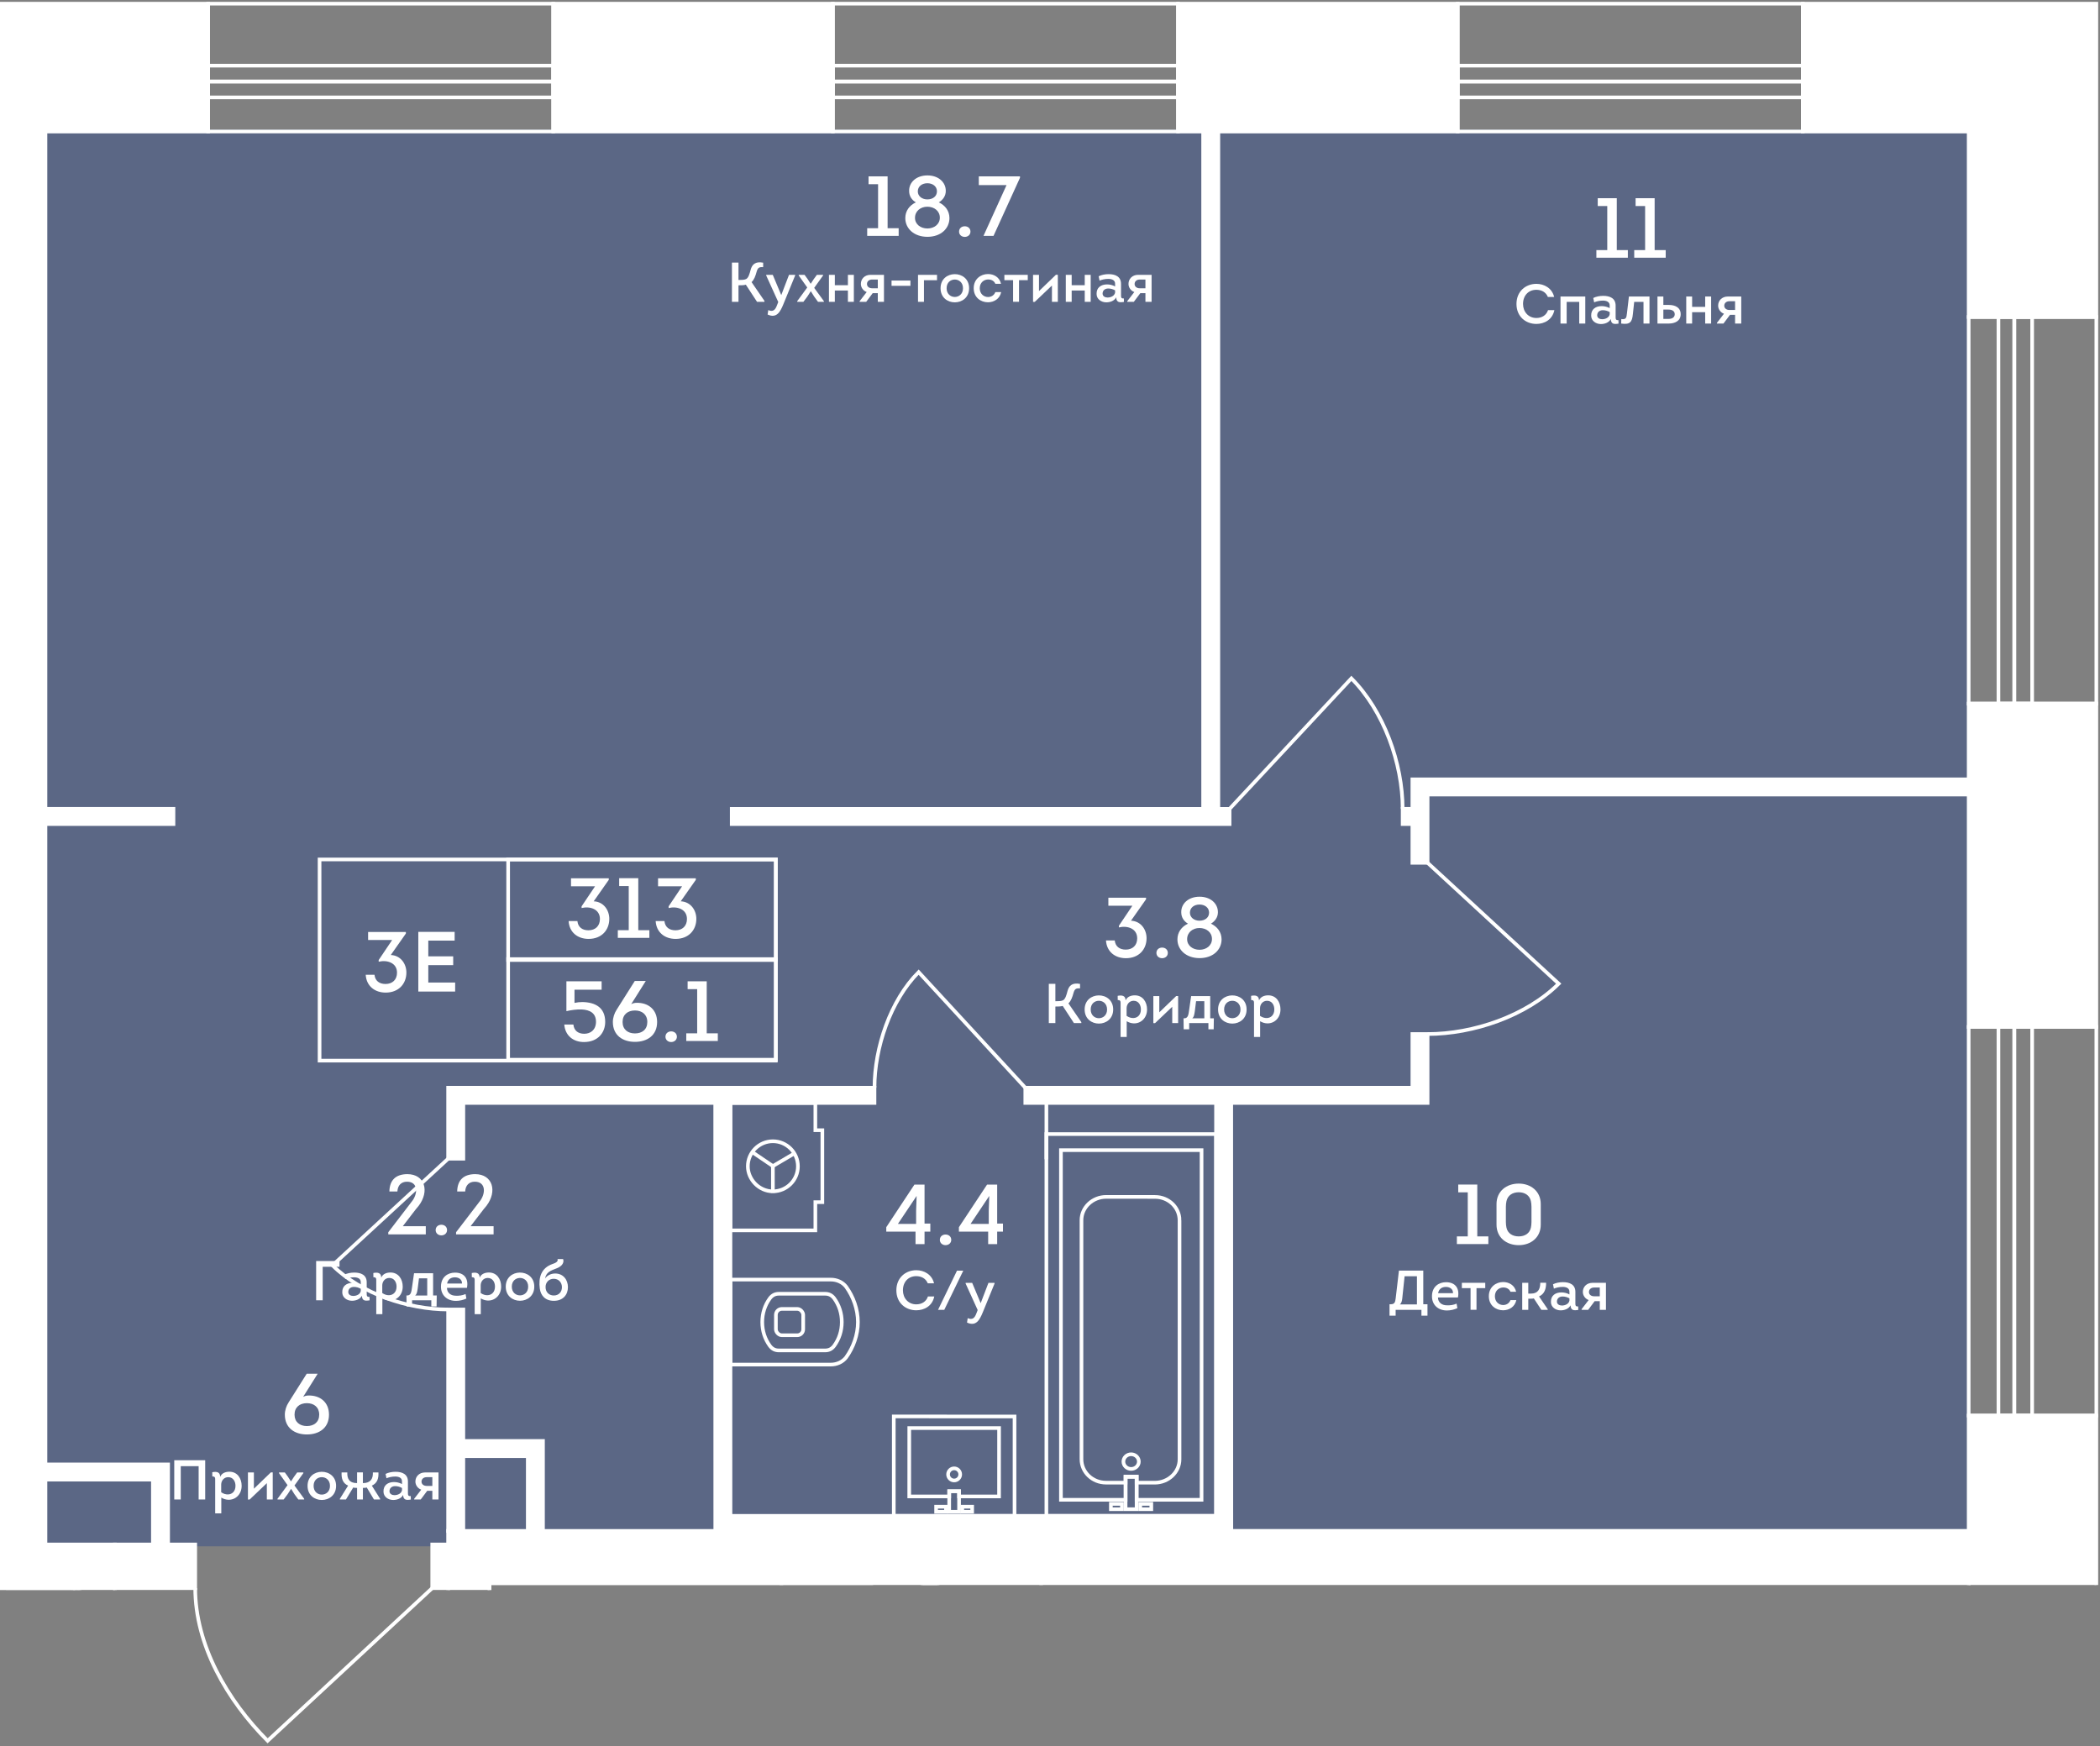 <?xml version="1.0" encoding="UTF-8"?><svg xmlns="http://www.w3.org/2000/svg" xmlns:xlink="http://www.w3.org/1999/xlink" viewBox="0 0 601.21 500"><rect x="0" y="0" width="601.21" height="500" fill="#808080" stroke="none"/><defs><style>.cls-1{clip-path:url(#clippath-11);}.cls-2{stroke-width:4.354px;}.cls-2,.cls-3,.cls-4,.cls-5{fill:none;}.cls-2,.cls-4,.cls-5{stroke:#fff;stroke-miterlimit:10;}.cls-6{opacity:.6;}.cls-7{clip-path:url(#clippath-2);}.cls-8{clip-path:url(#clippath-6);}.cls-9{fill:#435789;}.cls-9,.cls-3,.cls-10{stroke-width:0px;}.cls-11{clip-path:url(#clippath-7);}.cls-12{clip-path:url(#clippath-1);}.cls-4{stroke-linecap:square;}.cls-4,.cls-5{stroke-width:1.045px;}.cls-10{fill:#fff;}.cls-13{clip-path:url(#clippath-9);}.cls-14{clip-path:url(#clippath);}.cls-15{clip-path:url(#clippath-3);}.cls-16{clip-path:url(#clippath-8);}.cls-17{clip-path:url(#clippath-5);}.cls-18{clip-path:url(#clippath-10);}</style><clipPath id="clippath"><polygon class="cls-3" points="0 455.279 49.757 455.279 49.757 500 124.266 500 124.266 455.279 140.65 455.279 140.65 453.86 601.21 453.856 601.21 0 0 0 0 455.279"/></clipPath><clipPath id="clippath-1"><rect class="cls-3" x="-920.473" y=".523" width="1521.161" height="2531.355"/></clipPath><clipPath id="clippath-2"><rect class="cls-3" x="-920.473" y=".523" width="1521.161" height="2531.355"/></clipPath><clipPath id="clippath-3"><rect class="cls-3" x="-920.473" y=".523" width="1521.161" height="2531.355"/></clipPath><clipPath id="clippath-5"><rect class="cls-3" x="139.603" y="452.816" width="110.366" height="49.629"/></clipPath><clipPath id="clippath-6"><rect class="cls-3" x="139.603" y="452.816" width="110.366" height="49.629"/></clipPath><clipPath id="clippath-7"><rect class="cls-3" x="299.05" y="324.223" width="49.629" height="110.366"/></clipPath><clipPath id="clippath-8"><rect class="cls-3" x="299.05" y="324.223" width="49.629" height="110.366"/></clipPath><clipPath id="clippath-9"><rect class="cls-3" x="208.587" y="365.889" width="37.542" height="25.381"/></clipPath><clipPath id="clippath-10"><rect class="cls-3" x="208.587" y="315.297" width="27.366" height="37.546"/></clipPath><clipPath id="clippath-11"><rect class="cls-3" x="255.355" y="405.072" width="35.617" height="29.517"/></clipPath></defs><g id="plan" class="cls-6"><polygon class="cls-9" points="12.28 442.786 128.81 442.786 128.81 438.894 564.137 438.894 564.137 37.141 12.28 37.141 12.28 442.786"/></g><g id="general_mask"><g class="cls-14"><g class="cls-12"><g class="cls-7"><path class="cls-5" d="m293.53,311.467l-30.536-33.1c-8.086,8.121-12.632,21.64-12.636,33.1"/><path class="cls-5" d="m128.295,331.802l-33.105,30.536c8.116,8.086,21.645,12.632,33.105,12.636"/><path class="cls-5" d="m401.566,231.621c-.009-13.097-5.434-28.089-14.678-37.368l-34.869,37.368"/><path class="cls-5" d="m408.707,296.099c13.097-.009,28.259-5.177,37.538-14.421l-37.538-34.612"/></g><g class="cls-15"><path class="cls-5" d="m55.888,454.752c.013,16.372,9.174,32.126,20.726,43.725l47.13-43.725"/></g><g class="cls-17"><rect class="cls-4" x="140.128" y="453.332" width="109.321" height="48.589"/><path class="cls-4" d="m155.663,475.385c-1.158,0-2.099.989-2.099,2.208-.004,1.219.936,2.212,2.094,2.212s2.099-.988,2.103-2.208c0-1.219-.941-2.212-2.099-2.212Z"/></g><rect class="cls-4" x="142.028" y="471.801" width="1.537" height="3.17"/><rect class="cls-4" x="142.028" y="480.2" width="1.537" height="3.17"/><g class="cls-8"><path class="cls-4" d="m224.753,491.449h-68.435c-3.697-.004-6.692-3.192-6.692-7.089l.004-5.194h1.72v-3.161h-1.716l.004-5.608c.004-3.897,3.004-7.019,6.705-7.019h68.435c3.697.004,6.692,3.192,6.688,7.089l-.013,13.968c0,3.893-3,7.019-6.701,7.015Z"/></g><polygon class="cls-4" points="144.726 497.756 144.726 479.168 151.349 479.168 151.349 476.007 144.726 476.007 144.726 457.502 244.847 457.502 244.847 497.756 144.726 497.756"/><rect class="cls-4" x="142.03" y="476.005" width="9.322" height="3.161"/><g class="cls-11"><rect class="cls-4" x="299.57" y="324.743" width="48.589" height="109.321"/><path class="cls-4" d="m321.622,418.528c0,1.158.988,2.099,2.208,2.099,1.219.004,2.212-.936,2.212-2.095s-.988-2.099-2.208-2.103c-1.219,0-2.212.941-2.212,2.099Z"/></g><rect class="cls-4" x="318.034" y="430.627" width="3.17" height="1.537"/><rect class="cls-4" x="326.438" y="430.627" width="3.17" height="1.537"/><g class="cls-16"><path class="cls-4" d="m337.686,349.438v68.435c-.004,3.697-3.192,6.692-7.089,6.692l-5.194-.004v-1.72h-3.161v1.716l-5.608-.004c-3.897-.004-7.019-3.004-7.019-6.705v-68.435c.004-3.697,3.192-6.692,7.089-6.688l13.968.013c3.893,0,7.019,3,7.015,6.701Z"/></g><polygon class="cls-4" points="343.993 429.465 325.405 429.465 325.405 422.843 322.244 422.843 322.244 429.465 303.739 429.465 303.739 329.345 343.993 329.345 343.993 429.465"/><rect class="cls-4" x="322.242" y="422.839" width="3.161" height="9.322"/><g class="cls-13"><path class="cls-4" d="m237.769,390.744h.074c1.759,0,3.37-.732,4.398-2.051,2.051-2.856,3.37-6.453,3.37-10.115s-1.319-7.259-3.37-10.115c-1.028-1.315-2.639-2.051-4.398-2.051h-28.733v24.336l28.659-.004Z"/><path class="cls-4" d="m218.225,378.579c0-2.491.736-4.838,2.195-6.827.675-.875,1.489-1.284,2.569-1.284h13.241c1.08,0,1.894.414,2.569,1.289,1.454,1.99,2.195,4.337,2.195,6.823s-.74,4.833-2.195,6.823c-.675.875-1.489,1.289-2.569,1.289h-13.241c-1.08,0-1.894-.409-2.569-1.284-1.459-1.99-2.195-4.337-2.195-6.827Z"/><rect class="cls-4" x="222.133" y="374.808" width="7.816" height="7.542" rx="1.711" ry="1.711"/></g><line class="cls-5" x1="221.269" y1="333.906" x2="215.434" y2="329.957"/><line class="cls-5" x1="221.269" y1="333.906" x2="221.273" y2="341.139"/><line class="cls-5" x1="221.269" y1="333.906" x2="227.465" y2="330.257"/><g class="cls-18"><path class="cls-4" d="m221.272,341.138c3.949,0,7.171-3.222,7.167-7.171,0-3.954-3.222-7.171-7.171-7.171-3.949.004-7.171,3.227-7.167,7.176,0,3.767,3.222,7.167,7.171,7.167"/><polygon class="cls-4" points="233.428 352.319 233.428 344.233 235.435 344.233 235.435 323.633 233.428 323.633 233.428 315.822 209.109 315.822 209.109 352.319 233.428 352.319"/></g><polygon class="cls-4" points="274.575 427.006 271.749 427.006 271.749 428.508 260.306 428.508 260.315 408.928 286.026 408.928 286.018 428.508 274.575 428.508 274.575 427.006"/><rect class="cls-4" x="268.002" y="431.443" width="2.826" height="1.446"/><rect class="cls-4" x="275.491" y="431.443" width="2.826" height="1.446"/><g class="cls-1"><path class="cls-4" d="m274.899,422.197c0-.958-.775-1.733-1.733-1.737-.958,0-1.737.779-1.737,1.737s.775,1.733,1.733,1.733,1.737-.775,1.737-1.733Z"/><polygon class="cls-4" points="255.88 434.066 290.452 434.066 290.452 405.611 255.88 405.594 255.88 434.066"/></g><rect class="cls-4" x="271.747" y="427.006" width="2.826" height="5.883"/><line class="cls-5" x1="299.573" y1="331.945" x2="299.573" y2="315.817"/><rect class="cls-5" x="563.616" y="497.908" width="36.549" height="111.298"/><rect class="cls-5" x="576.674" y="497.908" width="5.112" height="111.298"/><rect class="cls-5" x="572.137" y="497.908" width="4.542" height="111.298"/><rect class="cls-5" x="563.616" y="294.053" width="36.549" height="111.298"/><rect class="cls-5" x="576.674" y="294.053" width="5.112" height="111.298"/><rect class="cls-5" x="572.137" y="294.053" width="4.542" height="111.298"/><rect class="cls-5" x="563.616" y="90.763" width="36.549" height="110.728"/><rect class="cls-5" x="576.674" y="90.763" width="5.112" height="110.728"/><rect class="cls-5" x="572.137" y="90.763" width="4.542" height="110.728"/><rect class="cls-5" x="59.577" y="1.045" width="98.806" height="36.614"/><rect class="cls-5" x="59.577" y="18.802" width="98.806" height="4.541"/><rect class="cls-5" x="59.577" y="23.343" width="98.806" height="4.541"/><rect class="cls-5" x="238.448" y="1.045" width="98.806" height="36.614"/><rect class="cls-5" x="238.448" y="18.802" width="98.806" height="4.541"/><rect class="cls-5" x="238.448" y="23.343" width="98.806" height="4.541"/><rect class="cls-5" x="417.319" y="1.045" width="98.806" height="36.614"/><rect class="cls-5" x="417.319" y="18.802" width="98.806" height="4.541"/><rect class="cls-5" x="417.319" y="23.343" width="98.806" height="4.541"/><line class="cls-2" x1="346.624" y1="37.661" x2="346.624" y2="232.094"/><line class="cls-2" x1="130.472" y1="374.976" x2="130.472" y2="438.373"/><polyline class="cls-2" points="250.357 313.643 130.472 313.643 130.472 331.8"/><polyline class="cls-2" points="406.531 296.099 406.531 313.643 293.531 313.643"/><polyline class="cls-2" points="563.617 225.344 406.53 225.344 406.53 238.402 406.53 247.067"/><polyline class="cls-2" points="45.951 445.383 45.951 421.509 10.359 421.509"/><polyline class="cls-2" points="130.472 414.793 153.275 414.793 153.275 438.372"/><polyline class="cls-2" points="350.315 313.643 350.337 436.241 206.957 436.241 206.935 313.643"/><line class="cls-2" x1="266.274" y1="453.336" x2="266.274" y2="506.993"/><line class="cls-2" x1="49.664" y1="233.798" x2="10.358" y2="233.798"/><line class="cls-2" x1="352.018" y1="233.798" x2="209.488" y2="233.798"/><line class="cls-2" x1="406.735" y1="233.798" x2="401.567" y2="233.798"/><polygon class="cls-5" points="132.649 315.821 204.759 315.821 204.776 438.419 352.515 438.419 352.493 315.821 408.706 315.821 408.706 296.101 404.351 296.101 404.351 311.467 293.533 311.467 293.533 315.821 348.139 315.821 348.16 434.064 209.13 434.064 209.113 315.821 250.356 315.821 250.356 311.467 128.295 311.467 128.295 331.801 132.649 331.801 132.649 315.821"/><polygon class="cls-5" points="404.353 223.167 404.353 231.618 401.567 231.618 401.567 235.973 404.353 235.973 404.353 247.067 408.707 247.067 408.707 227.521 563.617 227.521 563.617 223.167 404.353 223.167"/><polygon class="cls-5" points="10.359 423.686 43.773 423.686 43.773 445.383 48.127 445.383 48.127 419.332 10.359 419.332 10.359 423.686"/><polygon class="cls-5" points="151.097 416.972 151.097 438.373 155.451 438.373 155.451 412.618 132.648 412.618 132.648 374.976 128.294 374.976 128.294 438.373 132.648 438.373 132.648 416.972 151.097 416.972"/><rect class="cls-5" x="264.094" y="453.334" width="4.354" height="53.657"/><rect class="cls-5" x="10.357" y="231.618" width="39.305" height="4.354"/><polygon class="cls-5" points="352.018 231.62 348.8 231.62 348.8 37.662 344.446 37.662 344.446 231.62 209.487 231.62 209.487 235.974 352.018 235.974 352.018 231.62"/><rect class="cls-10" x="223.687" y="438.369" width="74.387" height="14.966"/><rect class="cls-5" x="223.687" y="438.369" width="74.387" height="14.965"/><polygon class="cls-10" points="10.177 602.959 10.177 607.344 -88.917 607.344 -88.917 580.814 -88.917 576.952 -88.917 570.246 -139.861 570.246 -139.861 47.772 -119.858 47.772 -119.858 37.661 -139.861 37.661 -152.366 37.661 -152.366 570.246 -152.366 580.814 -139.861 580.814 -103.751 580.814 -103.751 619.532 -99.288 619.532 -88.917 619.532 10.177 619.532 10.359 619.532 22.786 619.532 22.786 602.959 10.177 602.959"/><polygon class="cls-5" points="10.177 602.959 10.177 607.344 -88.917 607.344 -88.917 580.814 -88.917 576.952 -88.917 570.246 -139.861 570.246 -139.861 47.772 -119.858 47.772 -119.858 37.661 -139.861 37.661 -152.366 37.661 -152.366 570.246 -152.366 580.814 -139.861 580.814 -103.751 580.814 -103.751 619.532 -99.288 619.532 -88.917 619.532 10.177 619.532 10.359 619.532 22.786 619.532 22.786 602.959 10.177 602.959"/><rect class="cls-10" x="123.745" y="442.262" width="4.541" height="12.492"/><rect class="cls-5" x="123.745" y="442.262" width="4.541" height="12.492"/><rect class="cls-10" x="32.89" y="442.262" width="22.999" height="12.492"/><rect class="cls-5" x="32.89" y="442.262" width="22.999" height="12.492"/><polygon class="cls-10" points="21.313 454.752 10.175 454.752 2.216 454.752 2.216 37.663 -8.97 37.663 -9.758 37.663 -21.053 37.663 -21.053 47.769 -9.758 47.769 -9.758 465.486 -9.697 465.486 2.216 465.486 10.175 465.486 10.175 550.014 22.785 550.014 22.785 454.752 21.313 454.752"/><polygon class="cls-5" points="21.313 454.752 10.175 454.752 2.216 454.752 2.216 37.663 -8.97 37.663 -9.758 37.663 -21.053 37.663 -21.053 47.769 -9.758 47.769 -9.758 465.486 -9.697 465.486 2.216 465.486 10.175 465.486 10.175 550.014 22.785 550.014 22.785 454.752 21.313 454.752"/><rect class="cls-10" x="298.074" y="438.369" width="265.546" height="14.966"/><rect class="cls-5" x="298.074" y="438.369" width="265.546" height="14.965"/><polygon class="cls-10" points="128.288 438.373 128.288 753.439 140.127 753.439 140.127 453.338 223.684 453.338 223.684 438.373 128.288 438.373"/><polygon class="cls-5" points="128.288 438.373 128.288 753.439 140.127 753.439 140.127 453.338 223.684 453.338 223.684 438.373 128.288 438.373"/><polygon class="cls-10" points="20.965 550.015 32.892 550.015 32.892 442.261 13.015 442.261 13.015 37.659 .522 37.659 .522 454.753 20.965 454.753 20.965 550.015"/><polygon class="cls-5" points="20.965 550.015 32.892 550.015 32.892 442.261 13.015 442.261 13.015 37.659 .522 37.659 .522 454.753 20.965 454.753 20.965 550.015"/><polygon class="cls-10" points="581.995 201.495 563.615 201.495 563.615 294.053 581.995 294.053 600.165 294.053 600.165 201.495 581.995 201.495"/><polygon class="cls-5" points="563.617 201.494 563.617 294.052 581.996 294.052 600.166 294.052 600.166 201.494 581.996 201.494 563.617 201.494"/><polygon class="cls-10" points="581.995 405.351 563.615 405.351 563.615 497.908 581.995 497.908 600.165 497.908 600.165 405.351 581.995 405.351"/><polygon class="cls-5" points="563.617 405.35 563.617 497.908 581.996 497.908 600.166 497.908 600.166 405.35 581.996 405.35 563.617 405.35"/><polygon class="cls-10" points="516.124 1.045 516.124 19.786 516.124 37.668 563.615 37.668 563.615 90.764 581.994 90.764 600.164 90.764 600.164 39.667 600.164 18.602 600.164 1.045 516.124 1.045"/><polygon class="cls-5" points="516.125 1.045 516.125 19.786 516.125 37.66 563.616 37.66 563.616 90.764 581.995 90.764 600.165 90.764 600.165 39.659 600.165 18.602 600.165 1.045 516.125 1.045"/><polygon class="cls-10" points="-21.056 1.045 -21.056 19.786 -21.056 37.668 59.58 37.668 59.58 19.786 59.58 1.045 -21.056 1.045"/><polygon class="cls-5" points="-21.055 19.784 -21.055 37.663 59.581 37.663 59.581 19.784 59.581 1.044 -21.055 1.044 -21.055 19.784"/><polygon class="cls-10" points="158.385 1.045 158.385 19.786 158.385 37.668 238.45 37.668 238.45 19.786 238.45 1.045 158.385 1.045"/><polygon class="cls-5" points="158.384 19.784 158.384 37.663 238.449 37.663 238.449 19.784 238.449 1.044 158.384 1.044 158.384 19.784"/><polygon class="cls-10" points="337.255 1.045 337.255 19.786 337.255 37.668 417.32 37.668 417.32 19.786 417.32 1.045 337.255 1.045"/><polygon class="cls-5" points="337.254 19.784 337.254 37.663 417.319 37.663 417.319 19.784 417.319 1.044 337.254 1.044 337.254 19.784"/><path class="cls-10" d="m248.659,52.739v-2.24h5.455v14.855h3.166v2.192h-9.011v-2.192h3.117v-12.615h-2.728Z"/><path class="cls-10" d="m271.819,62.407c0,3.044-2.459,5.406-6.308,5.406-3.823,0-6.332-2.362-6.332-5.358,0-2.07,1.193-3.653,3.019-4.505-1.145-.682-1.924-1.778-1.924-3.239-.073-2.46,2.022-4.481,5.236-4.481,3.166,0,5.26,1.948,5.26,4.432,0,1.461-.828,2.582-1.997,3.288,1.827.853,3.02,2.411,3.044,4.457Zm-2.752-.073c0-1.924-1.607-3.142-3.58-3.142-1.948,0-3.531,1.266-3.531,3.19,0,1.851,1.607,3.044,3.555,3.044s3.556-1.218,3.556-3.093Zm-.828-7.55c0-1.437-1.242-2.313-2.728-2.313-1.559,0-2.752.901-2.752,2.338,0,1.388,1.242,2.289,2.728,2.289,1.559,0,2.752-.877,2.752-2.313Z"/><path class="cls-10" d="m274.571,66.328c0-.95.731-1.534,1.632-1.534.901,0,1.631.585,1.631,1.534,0,.901-.731,1.51-1.631,1.51-.901,0-1.632-.609-1.632-1.51Z"/><path class="cls-10" d="m292.008,50.913l-7.574,16.633h-2.873l6.6-14.539h-7.939v-2.508h11.787v.414Z"/><path class="cls-10" d="m457.417,58.997v-2.24h5.455v14.855h3.166v2.192h-9.011v-2.192h3.117v-12.615h-2.728Z"/><path class="cls-10" d="m468.254,58.997v-2.24h5.455v14.855h3.166v2.192h-9.011v-2.192h3.117v-12.615h-2.728Z"/><path class="cls-10" d="m417.479,341.427v-2.24h5.455v14.855h3.166v2.192h-9.011v-2.192h3.117v-12.615h-2.728Z"/><path class="cls-10" d="m441.102,344.788v5.893c0,3.678-2.825,5.869-6.307,5.869-3.531,0-6.356-2.191-6.356-5.869v-5.893c0-3.653,2.825-5.869,6.356-5.869,3.482,0,6.307,2.216,6.307,5.869Zm-2.825,6.77c.097-.487.17-1.023.17-1.607v-4.408c0-.585-.073-1.12-.17-1.607-.365-1.656-1.729-2.533-3.482-2.533s-3.142.877-3.507,2.533c-.098.487-.17,1.023-.17,1.607v4.408c0,.585.073,1.12.17,1.607.365,1.632,1.753,2.484,3.507,2.484s3.117-.852,3.482-2.484Z"/><path class="cls-10" d="m264.687,356.257h-2.581v-3.58h-8.377v-1.266l8.06-12.201h2.898v11.153h1.656v2.313h-1.656v3.58Zm-2.313-13.735l-5.309,7.939h5.211v-3.775l.146-4.165h-.049Z"/><path class="cls-10" d="m269.07,355.039c0-.95.731-1.534,1.632-1.534.901,0,1.631.585,1.631,1.534,0,.901-.731,1.51-1.631,1.51-.901,0-1.632-.608-1.632-1.51Z"/><path class="cls-10" d="m285.484,356.257h-2.581v-3.58h-8.377v-1.266l8.06-12.201h2.898v11.153h1.656v2.313h-1.656v3.58Zm-2.313-13.735l-5.309,7.939h5.211v-3.775l.146-4.165h-.049Z"/><path class="cls-10" d="m113.766,341.182h-2.289c.073-3.239,1.802-4.944,5.139-4.968,5.017,0,6.429,4.895,3.239,9.084-.901,1.023-1.997,2.557-4.53,5.82h6.576v2.338h-10.74v-.609l6.697-8.743c1.827-2.216,1.924-5.723-1.339-5.723-1.656,0-2.654,1.047-2.752,2.801Z"/><path class="cls-10" d="m124.725,352.238c0-.95.731-1.534,1.632-1.534.901,0,1.631.585,1.631,1.534,0,.901-.731,1.51-1.631,1.51-.901,0-1.632-.608-1.632-1.51Z"/><path class="cls-10" d="m133.175,341.182h-2.289c.073-3.239,1.802-4.944,5.139-4.968,5.017,0,6.429,4.895,3.239,9.084-.901,1.023-1.997,2.557-4.53,5.82h6.576v2.338h-10.74v-.609l6.697-8.743c1.827-2.216,1.924-5.723-1.339-5.723-1.656,0-2.654,1.047-2.752,2.801Z"/><path class="cls-10" d="m319.14,269.291c.17,1.729,1.388,2.63,3.142,2.63,1.973,0,3.288-1.218,3.288-3.239,0-2.85-2.898-3.702-5.236-3.117v-.487l3.848-5.723h-6.868v-2.29h10.788v.439l-4.31,6.137c2.825.122,4.457,2.508,4.457,5.017,0,3.166-2.167,5.723-5.918,5.723-3.117,0-5.504-1.875-5.699-5.089h2.508Z"/><path class="cls-10" d="m331.073,272.871c0-.95.731-1.534,1.632-1.534.901,0,1.631.585,1.631,1.534,0,.901-.731,1.51-1.631,1.51-.901,0-1.632-.608-1.632-1.51Z"/><path class="cls-10" d="m349.728,268.95c0,3.044-2.459,5.407-6.308,5.407-3.823,0-6.332-2.362-6.332-5.358,0-2.07,1.193-3.653,3.019-4.505-1.145-.682-1.924-1.778-1.924-3.239-.073-2.46,2.022-4.481,5.236-4.481,3.166,0,5.26,1.948,5.26,4.432,0,1.461-.828,2.582-1.997,3.288,1.827.853,3.02,2.411,3.044,4.457Zm-2.752-.073c0-1.924-1.607-3.142-3.58-3.142-1.948,0-3.531,1.266-3.531,3.19,0,1.851,1.607,3.044,3.555,3.044s3.556-1.218,3.556-3.093Zm-.828-7.549c0-1.437-1.242-2.314-2.728-2.314-1.559,0-2.752.901-2.752,2.338,0,1.388,1.242,2.29,2.728,2.29,1.559,0,2.752-.877,2.752-2.313Z"/><path class="cls-10" d="m90.948,393.37l-4.164,6.624c.487-.268.998-.39,1.534-.39,3.36-.073,5.869,1.948,5.869,5.479,0,3.799-2.801,5.674-6.332,5.674-3.507,0-6.308-1.875-6.308-5.674,0-1.242.439-2.533,1.096-3.531l5.163-8.183h3.142Zm.439,11.714c0-2.119-1.485-3.288-3.531-3.288-2.07,0-3.531,1.169-3.531,3.288s1.486,3.263,3.531,3.263c2.07,0,3.531-1.145,3.531-3.263Z"/><path class="cls-10" d="m211.423,80.172c.851,0,1.702-.016,2.199-.273.658-.353.98-1.493,1.284-2.665.401-1.445,1.269-2.456,3.58-2.022v1.284c-1.124-.08-1.525.128-1.862,1.284-.337,1.22-.706,2.312-1.461,3.002l3.692,5.377v.273h-2.119l-3.21-4.912c-.481.177-1.557.177-2.103.177v4.735h-1.878v-11.237h1.878v4.976Z"/><path class="cls-10" d="m224.284,87.091c-.931,2.295-1.975,4.141-4.527,2.97l.193-1.268c1.38.61,2.022-.08,2.488-1.365l.369-.947-3.451-7.593v-.193h1.878l2.408,5.747h.048l2.199-5.747h1.75v.193l-3.355,8.203Z"/><path class="cls-10" d="m232.103,83.415l-.947,1.477-1.156,1.541h-1.766v-.193l2.873-3.917-2.44-3.435v-.193h1.669l.883,1.22.851,1.316h.048l.835-1.284.915-1.252h1.766v.193l-2.537,3.547,2.777,3.804v.193h-1.685l-1.14-1.573-.899-1.445h-.048Z"/><path class="cls-10" d="m244.449,78.695v7.737h-1.702v-3.243h-3.74v3.243h-1.685v-7.737h1.685v2.97h3.74v-2.97h1.702Z"/><path class="cls-10" d="m248.127,83.624c-.963-.337-1.669-1.268-1.669-2.328,0-1.413,1.06-2.584,2.729-2.601h3.885v7.737h-1.766v-2.488h-1.461l-1.862,2.488h-1.878v-.193l2.022-2.616Zm3.179-1.076v-2.504h-1.622c-.883,0-1.477.529-1.477,1.284,0,.722.61,1.22,1.477,1.22h1.622Z"/><path class="cls-10" d="m255.24,80.333h5.41v1.509h-5.41v-1.509Z"/><path class="cls-10" d="m262.818,86.433v-7.737h5.442v1.541h-3.74v6.196h-1.702Z"/><path class="cls-10" d="m273.351,86.577c-2.039,0-4.077-1.348-4.077-4.045,0-2.665,1.99-3.997,4.013-4.029,2.071-.032,4.157,1.316,4.157,4.029,0,2.697-2.055,4.045-4.093,4.045Zm.032-1.541c1.156-.016,2.312-.851,2.312-2.504,0-1.685-1.22-2.52-2.408-2.488-1.156.032-2.28.851-2.28,2.488,0,1.685,1.188,2.52,2.376,2.504Z"/><path class="cls-10" d="m284.959,81.264c-.337-.835-1.156-1.236-2.055-1.236-1.188,0-2.408.867-2.408,2.504,0,1.669,1.204,2.52,2.376,2.52.867,0,1.733-.466,2.087-1.413h1.669c-.401,1.958-2.087,2.921-3.789,2.921-2.022,0-4.077-1.348-4.077-4.029,0-2.665,2.055-4.045,4.061-4.061,1.685-.016,3.339.899,3.756,2.793h-1.621Z"/><path class="cls-10" d="m290.033,86.416v-6.196h-2.488v-1.525h6.694v1.525h-2.504v6.196h-1.702Z"/><path class="cls-10" d="m296.231,86.449h-.481v-7.753h1.702v4.655l4.848-4.671h.546v7.753h-1.685v-4.671l-4.928,4.687Z"/><path class="cls-10" d="m312.253,78.695v7.737h-1.702v-3.243h-3.74v3.243h-1.685v-7.737h1.685v2.97h3.74v-2.97h1.702Z"/><path class="cls-10" d="m316.718,86.577c-1.413,0-2.777-.899-2.777-2.408-.048-1.846,1.3-2.729,3.002-2.729.755,0,1.605.193,2.296.578v-.77c0-2.039-3.483-1.365-4.447-.883l-.257-1.252c.787-.401,1.83-.61,2.857-.61,1.878,0,3.547.658,3.547,2.793v3.05c0,.722-.032,1.188.803,1.108l.032.995c-1.22.208-2.167.208-2.215-1.316-.514,1.027-1.75,1.445-2.841,1.445Zm2.521-3.435c-.578-.337-1.316-.546-2.007-.529-.851.016-1.573.514-1.573,1.461,0,.77.707,1.123,1.413,1.123.915,0,1.991-.433,2.167-1.413v-.642Z"/><path class="cls-10" d="m324.746,83.624c-.963-.337-1.669-1.268-1.669-2.328,0-1.413,1.06-2.584,2.729-2.601h3.885v7.737h-1.766v-2.488h-1.461l-1.862,2.488h-1.878v-.193l2.022-2.616Zm3.179-1.076v-2.504h-1.622c-.883,0-1.477.529-1.477,1.284,0,.722.61,1.22,1.477,1.22h1.622Z"/><path class="cls-10" d="m439.867,81.282c2.199,0,4.479,1.22,5.072,3.756h-1.798c-.561-1.397-1.814-2.039-3.291-2.055-2.295,0-3.82,1.669-3.82,4.061,0,2.231,1.525,4.013,3.82,4.013,1.541,0,2.841-.755,3.339-2.247h1.814c-.562,2.745-2.873,3.949-5.153,3.949-3.05,0-5.699-2.103-5.699-5.715,0-3.628,2.649-5.763,5.715-5.763Z"/><path class="cls-10" d="m453.852,84.91v7.737h-1.734v-6.196h-3.596v6.196h-1.766v-7.737h7.095Z"/><path class="cls-10" d="m458.317,92.792c-1.413,0-2.777-.899-2.777-2.408-.048-1.846,1.3-2.729,3.002-2.729.755,0,1.605.193,2.296.578v-.77c0-2.039-3.483-1.365-4.447-.883l-.257-1.252c.787-.401,1.83-.61,2.857-.61,1.878,0,3.547.658,3.547,2.793v3.05c0,.722-.032,1.188.803,1.108l.032.995c-1.22.208-2.167.208-2.215-1.316-.514,1.027-1.75,1.445-2.841,1.445Zm2.521-3.435c-.578-.337-1.316-.546-2.007-.529-.851.016-1.573.514-1.573,1.461,0,.77.707,1.123,1.413,1.123.915,0,1.991-.433,2.167-1.413v-.642Z"/><path class="cls-10" d="m467.854,86.451l-.37,3.451c-.225,2.408-.883,3.098-3.355,2.745l.032-1.284c1.349.193,1.477-.385,1.605-1.525l.578-4.928h5.891v7.737h-1.717v-6.196h-2.665Z"/><path class="cls-10" d="m474.517,92.647v-7.737h1.685v2.408h1.557c1.766,0,3.403.69,3.403,2.665,0,1.942-1.669,2.665-3.419,2.665h-3.227Zm1.685-3.997v2.665h1.525c.947,0,1.734-.417,1.734-1.332s-.787-1.333-1.734-1.333h-1.525Z"/><path class="cls-10" d="m489.881,84.91v7.737h-1.702v-3.243h-3.74v3.243h-1.685v-7.737h1.685v2.97h3.74v-2.97h1.702Z"/><path class="cls-10" d="m493.559,89.838c-.963-.337-1.669-1.268-1.669-2.328,0-1.413,1.06-2.584,2.729-2.601h3.885v7.737h-1.766v-2.488h-1.46l-1.862,2.488h-1.878v-.193l2.022-2.616Zm3.178-1.076v-2.504h-1.621c-.883,0-1.477.529-1.477,1.284,0,.722.61,1.22,1.477,1.22h1.621Z"/><path class="cls-10" d="m398.192,373.468c1.06,0,1.252-.594,1.38-1.701l.931-7.93h6.967v9.631h1.204v3.275h-1.733v-1.669h-7.384v1.669h-1.75v-3.275h.385Zm3.259-1.621c-.065.562-.209,1.333-.69,1.669h4.896v-8.058h-3.532l-.674,6.389Z"/><path class="cls-10" d="m417.394,371.526h-5.715c0,1.413,1.108,2.247,2.521,2.247.963.048,1.894-.08,2.809-.481l.225,1.3c-.899.401-1.942.658-2.921.658-2.552.048-4.431-1.589-4.35-4.206.048-2.584,1.91-3.884,4.013-3.884,2.713,0,3.933,1.798,3.419,4.366Zm-5.683-1.236h4.27c.048-1.172-.915-1.782-2.022-1.782-1.156,0-2.007.562-2.248,1.782Z"/><path class="cls-10" d="m421.007,375.057v-6.196h-2.488v-1.525h6.694v1.525h-2.504v6.196h-1.702Z"/><path class="cls-10" d="m432.438,369.904c-.337-.835-1.156-1.236-2.055-1.236-1.188,0-2.408.867-2.408,2.504,0,1.669,1.204,2.521,2.376,2.521.867,0,1.733-.466,2.087-1.413h1.669c-.401,1.958-2.087,2.921-3.789,2.921-2.022,0-4.077-1.348-4.077-4.029,0-2.665,2.055-4.045,4.061-4.061,1.685-.016,3.339.899,3.756,2.793h-1.621Z"/><path class="cls-10" d="m438.332,370.418c1.942,0,2.633-1.236,2.633-3.098h1.669c.016,1.685-.417,3.179-2.022,3.917l2.488,3.66v.177h-1.83l-2.151-3.274c-.241.064-.561.08-.818.08h-.77v3.194h-1.734v-7.737h1.734v3.082h.802Z"/><path class="cls-10" d="m446.793,375.218c-1.413,0-2.777-.899-2.777-2.408-.048-1.846,1.3-2.729,3.002-2.729.755,0,1.605.192,2.296.578v-.77c0-2.039-3.483-1.364-4.447-.883l-.257-1.252c.787-.401,1.83-.61,2.857-.61,1.878,0,3.547.658,3.547,2.793v3.05c0,.723-.032,1.188.803,1.108l.032.995c-1.22.208-2.167.208-2.215-1.316-.514,1.027-1.75,1.445-2.841,1.445Zm2.521-3.435c-.578-.337-1.316-.546-2.007-.53-.851.016-1.573.514-1.573,1.46,0,.77.707,1.124,1.413,1.124.915,0,1.991-.434,2.167-1.413v-.642Z"/><path class="cls-10" d="m454.821,372.264c-.963-.337-1.669-1.268-1.669-2.328,0-1.413,1.06-2.584,2.729-2.601h3.885v7.737h-1.766v-2.488h-1.461l-1.862,2.488h-1.878v-.192l2.022-2.617Zm3.179-1.076v-2.504h-1.622c-.883,0-1.477.53-1.477,1.284,0,.722.61,1.22,1.477,1.22h1.622Z"/><path class="cls-10" d="m262.336,363.724c2.199,0,4.479,1.22,5.072,3.756h-1.798c-.561-1.397-1.814-2.039-3.291-2.055-2.295,0-3.82,1.669-3.82,4.061,0,2.231,1.525,4.013,3.82,4.013,1.541,0,2.841-.754,3.339-2.247h1.814c-.562,2.745-2.873,3.949-5.153,3.949-3.05,0-5.699-2.103-5.699-5.714,0-3.628,2.649-5.763,5.715-5.763Z"/><path class="cls-10" d="m273.977,363.853h1.798l-5.441,11.22h-1.782l5.426-11.22Z"/><path class="cls-10" d="m281.378,375.747c-.931,2.295-1.975,4.142-4.527,2.97l.193-1.268c1.38.61,2.022-.081,2.488-1.365l.369-.947-3.451-7.593v-.193h1.878l2.408,5.747h.048l2.199-5.747h1.75v.193l-3.355,8.203Z"/><path class="cls-10" d="m92.384,362.744v9.583h-1.878v-11.236h6.694v1.653h-4.816Z"/><path class="cls-10" d="m100.765,372.472c-1.413,0-2.777-.899-2.777-2.408-.048-1.846,1.3-2.729,3.002-2.729.754,0,1.605.192,2.295.578v-.77c0-2.039-3.483-1.364-4.446-.883l-.257-1.252c.787-.401,1.83-.61,2.857-.61,1.878,0,3.547.658,3.547,2.793v3.05c0,.723-.032,1.188.803,1.108l.032.995c-1.22.208-2.167.208-2.215-1.316-.514,1.027-1.75,1.445-2.841,1.445Zm2.52-3.435c-.578-.337-1.316-.546-2.006-.53-.851.016-1.573.514-1.573,1.46,0,.77.707,1.124,1.413,1.124.915,0,1.991-.434,2.167-1.413v-.642Z"/><path class="cls-10" d="m111.796,364.381c2.279,0,3.499,1.91,3.499,4.029,0,2.488-1.798,4.094-3.869,3.997-.642-.032-1.316-.225-1.958-.61v4.511h-1.75v-9.246c0-.899.08-1.333-.819-1.333l-.016-1.204c1.284-.257,2.263-.048,2.263,1.316.45-1.075,1.541-1.46,2.649-1.46Zm-2.36,5.875c.642.45,1.349.658,1.975.626,1.172-.048,2.119-.899,2.119-2.472,0-1.284-.69-2.472-2.086-2.472-1.204,0-2.007.995-2.007,2.151v2.167Z"/><path class="cls-10" d="m116.404,374.109l-.048-3.146h.192c1.14,0,1.236-1.108,1.429-2.472l.562-3.901h5.457v6.373h1.044l-.048,3.146h-1.509v-1.782h-5.506v1.782h-1.573Zm5.907-8.058h-2.359l-.369,2.938c-.177,1.172-.305,1.653-.723,1.975h3.451v-4.912Z"/><path class="cls-10" d="m133.679,368.78h-5.715c0,1.413,1.108,2.247,2.521,2.247.963.048,1.894-.08,2.809-.481l.225,1.3c-.899.401-1.942.658-2.921.658-2.552.048-4.431-1.589-4.35-4.206.048-2.584,1.91-3.884,4.013-3.884,2.713,0,3.933,1.798,3.419,4.366Zm-5.683-1.236h4.27c.048-1.172-.915-1.782-2.022-1.782-1.156,0-2.007.562-2.248,1.782Z"/><path class="cls-10" d="m139.974,364.381c2.279,0,3.499,1.91,3.499,4.029,0,2.488-1.798,4.094-3.869,3.997-.642-.032-1.316-.225-1.958-.61v4.511h-1.75v-9.246c0-.899.08-1.333-.819-1.333l-.016-1.204c1.284-.257,2.264-.048,2.264,1.316.449-1.075,1.541-1.46,2.648-1.46Zm-2.36,5.875c.642.45,1.349.658,1.975.626,1.172-.048,2.119-.899,2.119-2.472,0-1.284-.69-2.472-2.086-2.472-1.204,0-2.007.995-2.007,2.151v2.167Z"/><path class="cls-10" d="m148.868,372.472c-2.039,0-4.077-1.349-4.077-4.045,0-2.665,1.99-3.997,4.013-4.029,2.071-.032,4.157,1.316,4.157,4.029,0,2.697-2.055,4.045-4.093,4.045Zm.032-1.541c1.156-.016,2.312-.851,2.312-2.504,0-1.685-1.22-2.52-2.408-2.488-1.156.032-2.28.851-2.28,2.488,0,1.685,1.188,2.521,2.376,2.504Z"/><path class="cls-10" d="m162.595,368.571c0,2.167-1.397,3.917-4.029,3.917-2.537,0-3.772-1.573-4.029-3.516-.417-3.178.401-5.891,3.644-7.031.626-.209,1.75-.626,1.429-1.413h1.605c.434,1.252-.674,2.199-1.75,2.617-1.91.738-3.098,1.14-3.419,2.985.466-.818,1.621-1.444,2.761-1.46,2.424-.081,3.788,1.798,3.788,3.9Zm-4.045,2.392c1.428,0,2.343-1.027,2.328-2.408-.016-1.332-.947-2.376-2.36-2.376s-2.344,1.076-2.328,2.376c0,1.509,1.044,2.408,2.36,2.408Z"/><path class="cls-10" d="m302.142,286.7c.851,0,1.702-.016,2.199-.273.658-.353.98-1.493,1.284-2.665.401-1.445,1.269-2.456,3.58-2.023v1.284c-1.124-.08-1.525.128-1.862,1.284-.337,1.22-.706,2.312-1.461,3.002l3.692,5.377v.273h-2.119l-3.21-4.912c-.481.177-1.557.177-2.103.177v4.735h-1.878v-11.236h1.878v4.976Z"/><path class="cls-10" d="m314.601,293.104c-2.039,0-4.077-1.349-4.077-4.045,0-2.665,1.99-3.997,4.013-4.029,2.07-.032,4.157,1.316,4.157,4.029,0,2.697-2.055,4.045-4.093,4.045Zm.032-1.541c1.156-.016,2.312-.851,2.312-2.504,0-1.685-1.22-2.52-2.408-2.488-1.156.032-2.28.851-2.28,2.488,0,1.685,1.188,2.521,2.376,2.504Z"/><path class="cls-10" d="m324.893,285.014c2.279,0,3.499,1.91,3.499,4.029,0,2.488-1.798,4.094-3.869,3.997-.642-.032-1.316-.225-1.958-.61v4.511h-1.75v-9.246c0-.899.08-1.333-.819-1.333l-.016-1.204c1.284-.257,2.264-.048,2.264,1.316.449-1.075,1.541-1.46,2.648-1.46Zm-2.36,5.875c.642.45,1.349.658,1.975.626,1.172-.048,2.119-.899,2.119-2.472,0-1.284-.69-2.472-2.086-2.472-1.204,0-2.007.995-2.007,2.151v2.167Z"/><path class="cls-10" d="m330.673,292.976h-.481v-7.753h1.702v4.655l4.848-4.671h.546v7.753h-1.685v-4.671l-4.928,4.688Z"/><path class="cls-10" d="m338.879,294.742l-.048-3.146h.192c1.14,0,1.236-1.108,1.429-2.472l.562-3.901h5.457v6.373h1.044l-.048,3.146h-1.509v-1.782h-5.506v1.782h-1.573Zm5.907-8.058h-2.36l-.369,2.938c-.177,1.172-.305,1.653-.723,1.975h3.452v-4.912Z"/><path class="cls-10" d="m352.798,293.104c-2.039,0-4.077-1.349-4.077-4.045,0-2.665,1.99-3.997,4.013-4.029,2.071-.032,4.157,1.316,4.157,4.029,0,2.697-2.055,4.045-4.093,4.045Zm.032-1.541c1.156-.016,2.312-.851,2.312-2.504,0-1.685-1.22-2.52-2.408-2.488-1.156.032-2.28.851-2.28,2.488,0,1.685,1.188,2.521,2.376,2.504Z"/><path class="cls-10" d="m363.09,285.014c2.279,0,3.499,1.91,3.499,4.029,0,2.488-1.798,4.094-3.869,3.997-.642-.032-1.316-.225-1.958-.61v4.511h-1.75v-9.246c0-.899.08-1.333-.819-1.333l-.016-1.204c1.284-.257,2.264-.048,2.264,1.316.449-1.075,1.541-1.46,2.648-1.46Zm-2.36,5.875c.642.45,1.349.658,1.975.626,1.172-.048,2.119-.899,2.119-2.472,0-1.284-.69-2.472-2.086-2.472-1.204,0-2.007.995-2.007,2.151v2.167Z"/><path class="cls-10" d="m58.746,418.138v11.236h-1.878v-9.535h-5.121v9.535h-1.862v-11.236h8.861Z"/><path class="cls-10" d="m65.683,421.428c2.279,0,3.499,1.91,3.499,4.029,0,2.488-1.798,4.094-3.869,3.997-.642-.032-1.316-.225-1.958-.61v4.511h-1.75v-9.246c0-.899.08-1.333-.819-1.333l-.016-1.204c1.284-.257,2.263-.048,2.263,1.316.45-1.075,1.541-1.46,2.649-1.46Zm-2.36,5.875c.642.45,1.349.658,1.975.626,1.172-.048,2.119-.899,2.119-2.472,0-1.284-.69-2.472-2.086-2.472-1.204,0-2.007.995-2.007,2.151v2.167Z"/><path class="cls-10" d="m71.464,429.39h-.481v-7.753h1.702v4.655l4.848-4.671h.546v7.753h-1.685v-4.671l-4.928,4.688Z"/><path class="cls-10" d="m83.313,426.356l-.947,1.477-1.156,1.541h-1.766v-.192l2.873-3.917-2.44-3.435v-.193h1.669l.883,1.22.851,1.316h.048l.835-1.284.915-1.252h1.766v.193l-2.537,3.547,2.777,3.805v.192h-1.685l-1.14-1.573-.899-1.444h-.048Z"/><path class="cls-10" d="m92.127,429.519c-2.039,0-4.077-1.349-4.077-4.045,0-2.665,1.99-3.997,4.013-4.029,2.07-.032,4.157,1.316,4.157,4.029,0,2.697-2.055,4.045-4.093,4.045Zm.032-1.541c1.156-.016,2.312-.851,2.312-2.504,0-1.685-1.22-2.52-2.408-2.488-1.156.032-2.28.851-2.28,2.488,0,1.685,1.188,2.521,2.376,2.504Z"/><path class="cls-10" d="m106.753,421.637h1.589c.08,1.653-.289,3.066-1.894,3.772l2.376,3.772v.192h-1.766l-2.055-3.419c-.257.064-.546.112-1.108.112v3.307h-1.669v-3.307c-.594,0-.851-.048-1.107-.112l-2.071,3.419h-1.75v-.192l2.359-3.772c-1.589-.707-1.942-2.119-1.862-3.772h1.637c-.08,1.766.546,3.05,2.793,3.05v-3.066h1.669v3.066c2.215,0,2.938-1.284,2.857-3.05Z"/><path class="cls-10" d="m112.567,429.519c-1.413,0-2.777-.899-2.777-2.408-.048-1.846,1.3-2.729,3.002-2.729.754,0,1.605.192,2.295.578v-.77c0-2.039-3.483-1.364-4.446-.883l-.257-1.252c.787-.401,1.83-.61,2.857-.61,1.878,0,3.547.658,3.547,2.793v3.05c0,.723-.032,1.188.803,1.108l.032.995c-1.22.208-2.167.208-2.215-1.316-.514,1.027-1.75,1.445-2.841,1.445Zm2.52-3.435c-.578-.337-1.316-.546-2.006-.53-.851.016-1.573.514-1.573,1.46,0,.77.707,1.124,1.413,1.124.915,0,1.991-.434,2.167-1.413v-.642Z"/><path class="cls-10" d="m120.595,426.565c-.963-.337-1.669-1.268-1.669-2.328,0-1.413,1.06-2.584,2.729-2.601h3.885v7.737h-1.766v-2.488h-1.461l-1.862,2.488h-1.878v-.192l2.022-2.617Zm3.179-1.076v-2.504h-1.622c-.883,0-1.477.53-1.477,1.284,0,.722.61,1.22,1.477,1.22h1.622Z"/><rect class="cls-5" x="91.489" y="246.1" width="130.622" height="57.602"/><path class="cls-10" d="m107.216,279.127c.171,1.733,1.392,2.637,3.149,2.637,1.978,0,3.296-1.221,3.296-3.247,0-2.856-2.905-3.711-5.249-3.125v-.488l3.857-5.737h-6.885v-2.295h10.815v.44l-4.321,6.152c2.832.122,4.468,2.515,4.468,5.029,0,3.174-2.173,5.737-5.933,5.737-3.125,0-5.518-1.88-5.713-5.103h2.515Z"/><path class="cls-10" d="m130.161,269.337h-7.544v4.517h7.129v2.515h-7.129v4.981h7.69v2.588h-10.547v-17.09h10.4v2.49Z"/><path class="cls-10" d="m164.475,287.18c.757-.171,1.514-.244,2.295-.244,3.589.073,6.494,1.514,6.494,5.689,0,3.076-2.1,5.762-6.079,5.762-3.076,0-5.371-1.831-5.64-5.005h2.612c.171,1.782,1.416,2.637,3.101,2.637,1.709,0,3.296-1.001,3.369-3.32.049-2.661-1.831-3.516-4.028-3.638-1.538-.073-3.198.195-4.443.488v-8.545h10.083v2.393h-7.764v3.784Z"/><path class="cls-10" d="m184.88,280.905l-4.175,6.641c.488-.269,1.001-.391,1.538-.391,3.369-.073,5.884,1.953,5.884,5.493,0,3.809-2.808,5.689-6.348,5.689-3.516,0-6.323-1.88-6.323-5.689,0-1.245.44-2.539,1.099-3.54l5.176-8.203h3.149Zm.44,11.743c0-2.124-1.489-3.296-3.54-3.296-2.075,0-3.54,1.172-3.54,3.296s1.489,3.272,3.54,3.272c2.075,0,3.54-1.147,3.54-3.272Z"/><path class="cls-10" d="m190.515,296.872c0-.952.732-1.538,1.636-1.538s1.636.586,1.636,1.538c0,.903-.732,1.514-1.636,1.514s-1.636-.61-1.636-1.514Z"/><path class="cls-10" d="m196.861,283.249v-2.246h5.469v14.893h3.174v2.197h-9.033v-2.197h3.125v-12.646h-2.734Z"/><rect class="cls-5" x="145.477" y="246.1" width="76.638" height="28.799"/><rect class="cls-5" x="145.477" y="274.646" width="76.638" height="28.799"/><path class="cls-10" d="m165.306,263.752c.171,1.733,1.392,2.637,3.149,2.637,1.978,0,3.296-1.221,3.296-3.247,0-2.856-2.905-3.711-5.249-3.125v-.488l3.857-5.737h-6.885v-2.295h10.815v.44l-4.321,6.152c2.832.122,4.468,2.515,4.468,5.029,0,3.174-2.173,5.737-5.933,5.737-3.125,0-5.518-1.88-5.713-5.103h2.515Z"/><path class="cls-10" d="m177.264,253.718v-2.246h5.469v14.893h3.174v2.197h-9.033v-2.197h3.125v-12.646h-2.734Z"/><path class="cls-10" d="m190.225,263.752c.171,1.733,1.392,2.637,3.149,2.637,1.978,0,3.296-1.221,3.296-3.247,0-2.856-2.905-3.711-5.249-3.125v-.488l3.857-5.737h-6.885v-2.295h10.815v.44l-4.321,6.152c2.832.122,4.468,2.515,4.468,5.029,0,3.174-2.173,5.737-5.933,5.737-3.125,0-5.518-1.88-5.713-5.103h2.515Z"/></g></g></g></svg>